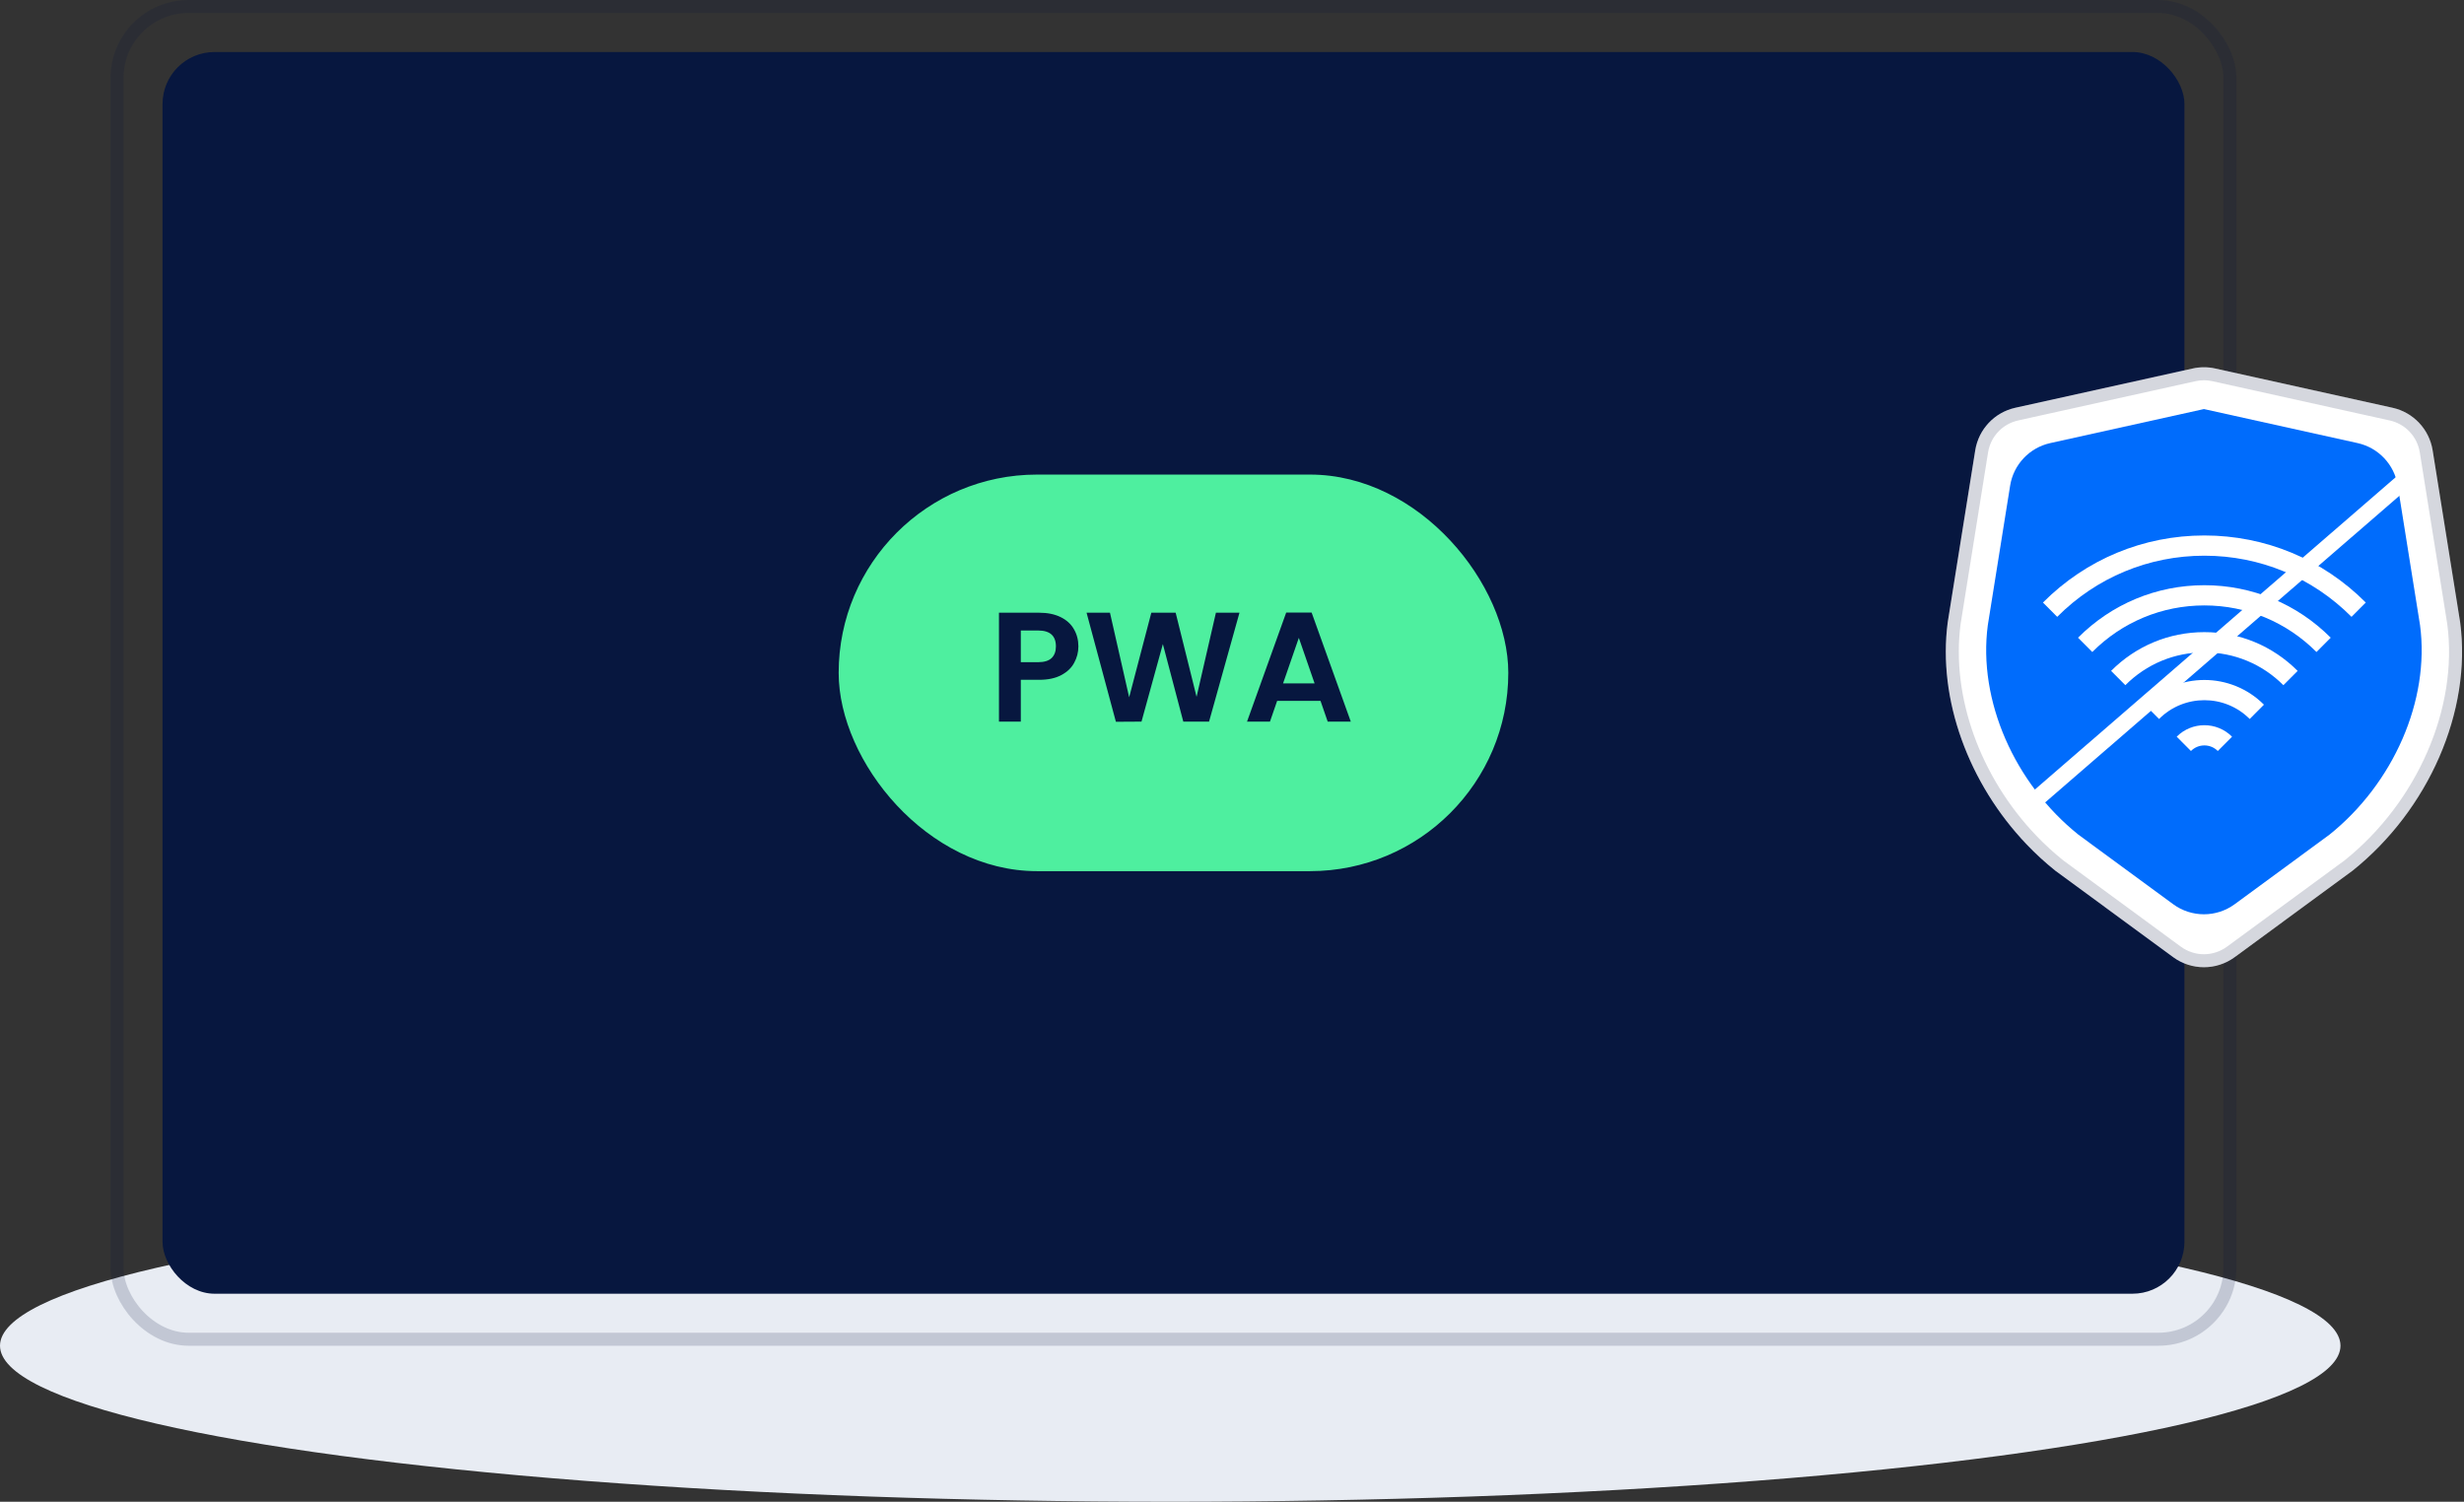 <svg width="379" height="231" viewBox="0 0 379 231" fill="none" xmlns="http://www.w3.org/2000/svg">
<rect x="0" y="0" width="379" height="231" fill="#333333" stroke="none"/>
<ellipse cx="180" cy="207" rx="180" ry="24" fill="#E8ECF3"/>
<rect x="18" y="1" width="325" height="205" rx="11" stroke="#07173F" stroke-opacity="0.17" stroke-width="2"/>
<rect x="25" y="8" width="311" height="191" rx="8" fill="#07173F"/>
<rect x="129" y="73" width="103" height="61" rx="30.5" fill="#4EEF9F"/>
<path d="M165.872 99.432C165.872 100.328 165.656 101.168 165.224 101.952C164.808 102.736 164.144 103.368 163.232 103.848C162.336 104.328 161.2 104.568 159.824 104.568H157.016V111H153.656V94.248H159.824C161.12 94.248 162.224 94.472 163.136 94.92C164.048 95.368 164.728 95.984 165.176 96.768C165.64 97.552 165.872 98.44 165.872 99.432ZM159.68 101.856C160.608 101.856 161.296 101.648 161.744 101.232C162.192 100.8 162.416 100.2 162.416 99.432C162.416 97.8 161.504 96.984 159.68 96.984H157.016V101.856H159.68ZM190.65 94.248L185.97 111H182.01L178.866 99.072L175.578 111L171.642 111.024L167.13 94.248H170.73L173.682 107.256L177.09 94.248H180.834L184.05 107.184L187.026 94.248H190.65ZM203.116 107.808H196.444L195.34 111H191.812L197.836 94.224H201.748L207.772 111H204.22L203.116 107.808ZM202.204 105.12L199.78 98.112L197.355 105.12H202.204Z" fill="#07173F"/>
<path d="M311.719 129.876C313.094 131.316 314.566 132.67 316.126 133.919L334.264 147.229C337.081 149.296 340.914 149.296 343.73 147.229L361.869 133.919C373.527 124.589 380.224 109.43 378.407 95.722L374.176 69.269C373.658 66.028 371.211 63.432 368.006 62.722L340.727 56.682C339.588 56.429 338.407 56.429 337.268 56.682L309.99 62.721C306.785 63.43 304.338 66.026 303.82 69.268L299.588 95.722C298.014 107.596 302.826 120.556 311.719 129.876Z" fill="white"/>
<path d="M334.856 146.423L316.735 133.125C315.216 131.908 313.782 130.589 312.443 129.186C303.73 120.055 299.054 107.394 300.577 95.867L304.807 69.426C305.261 66.589 307.402 64.318 310.206 63.697L337.484 57.658C338.481 57.437 339.514 57.437 340.511 57.658L367.79 63.698C370.594 64.319 372.735 66.591 373.189 69.427L377.418 95.867C379.176 109.176 372.666 123.988 361.26 133.125L343.139 146.423C340.674 148.232 337.321 148.232 334.856 146.423Z" stroke="#07173F" stroke-opacity="0.17" stroke-width="2"/>
<path fill-rule="evenodd" clip-rule="evenodd" d="M309.188 74.704C309.706 71.462 312.153 68.866 315.358 68.157L338.997 62.922C338.997 62.922 338.997 62.922 338.997 62.922V62.922C338.997 62.922 338.997 62.922 338.997 62.922L362.637 68.157C365.842 68.866 368.288 71.462 368.807 74.704L372.241 96.179C373.775 107.743 368.126 120.529 358.29 128.4L343.731 139.085C340.914 141.152 337.081 141.152 334.264 139.085L319.704 128.4C309.869 120.529 304.22 107.743 305.753 96.179L309.188 74.704Z" fill="#006CFC"/>
<path d="M316.429 94.882L314.237 92.683C320.869 86.03 329.686 82.366 339.065 82.366C348.443 82.366 357.261 86.03 363.893 92.683L361.7 94.882C355.655 88.817 347.616 85.477 339.065 85.477C330.514 85.477 322.475 88.817 316.429 94.882V94.882Z" fill="white"/>
<path d="M356.308 100.293C351.702 95.673 345.58 93.127 339.066 93.127C332.553 93.127 326.429 95.672 321.824 100.293L319.632 98.093C324.823 92.885 331.724 90.018 339.066 90.018C346.408 90.018 353.31 92.885 358.501 98.093L356.308 100.293Z" fill="white"/>
<path d="M326.912 105.396L324.719 103.196C328.55 99.352 333.646 97.236 339.065 97.236C344.484 97.236 349.579 99.353 353.411 103.198L351.218 105.397C347.972 102.141 343.655 100.347 339.064 100.347C334.472 100.347 330.155 102.141 326.909 105.397L326.912 105.396Z" fill="white"/>
<path d="M346.038 110.596C342.193 106.739 335.938 106.739 332.093 110.596L329.901 108.396C334.953 103.328 343.176 103.326 348.229 108.396L346.036 110.596H346.038Z" fill="white"/>
<path d="M341.131 115.518C339.992 114.375 338.139 114.375 337 115.518L334.808 113.318C337.155 110.963 340.975 110.963 343.322 113.318L341.13 115.518H341.131Z" fill="white"/>
<path d="M369.637 72.415L311.911 122.382L313.564 124.304L371.29 74.337L369.637 72.415Z" fill="white"/>
</svg>

